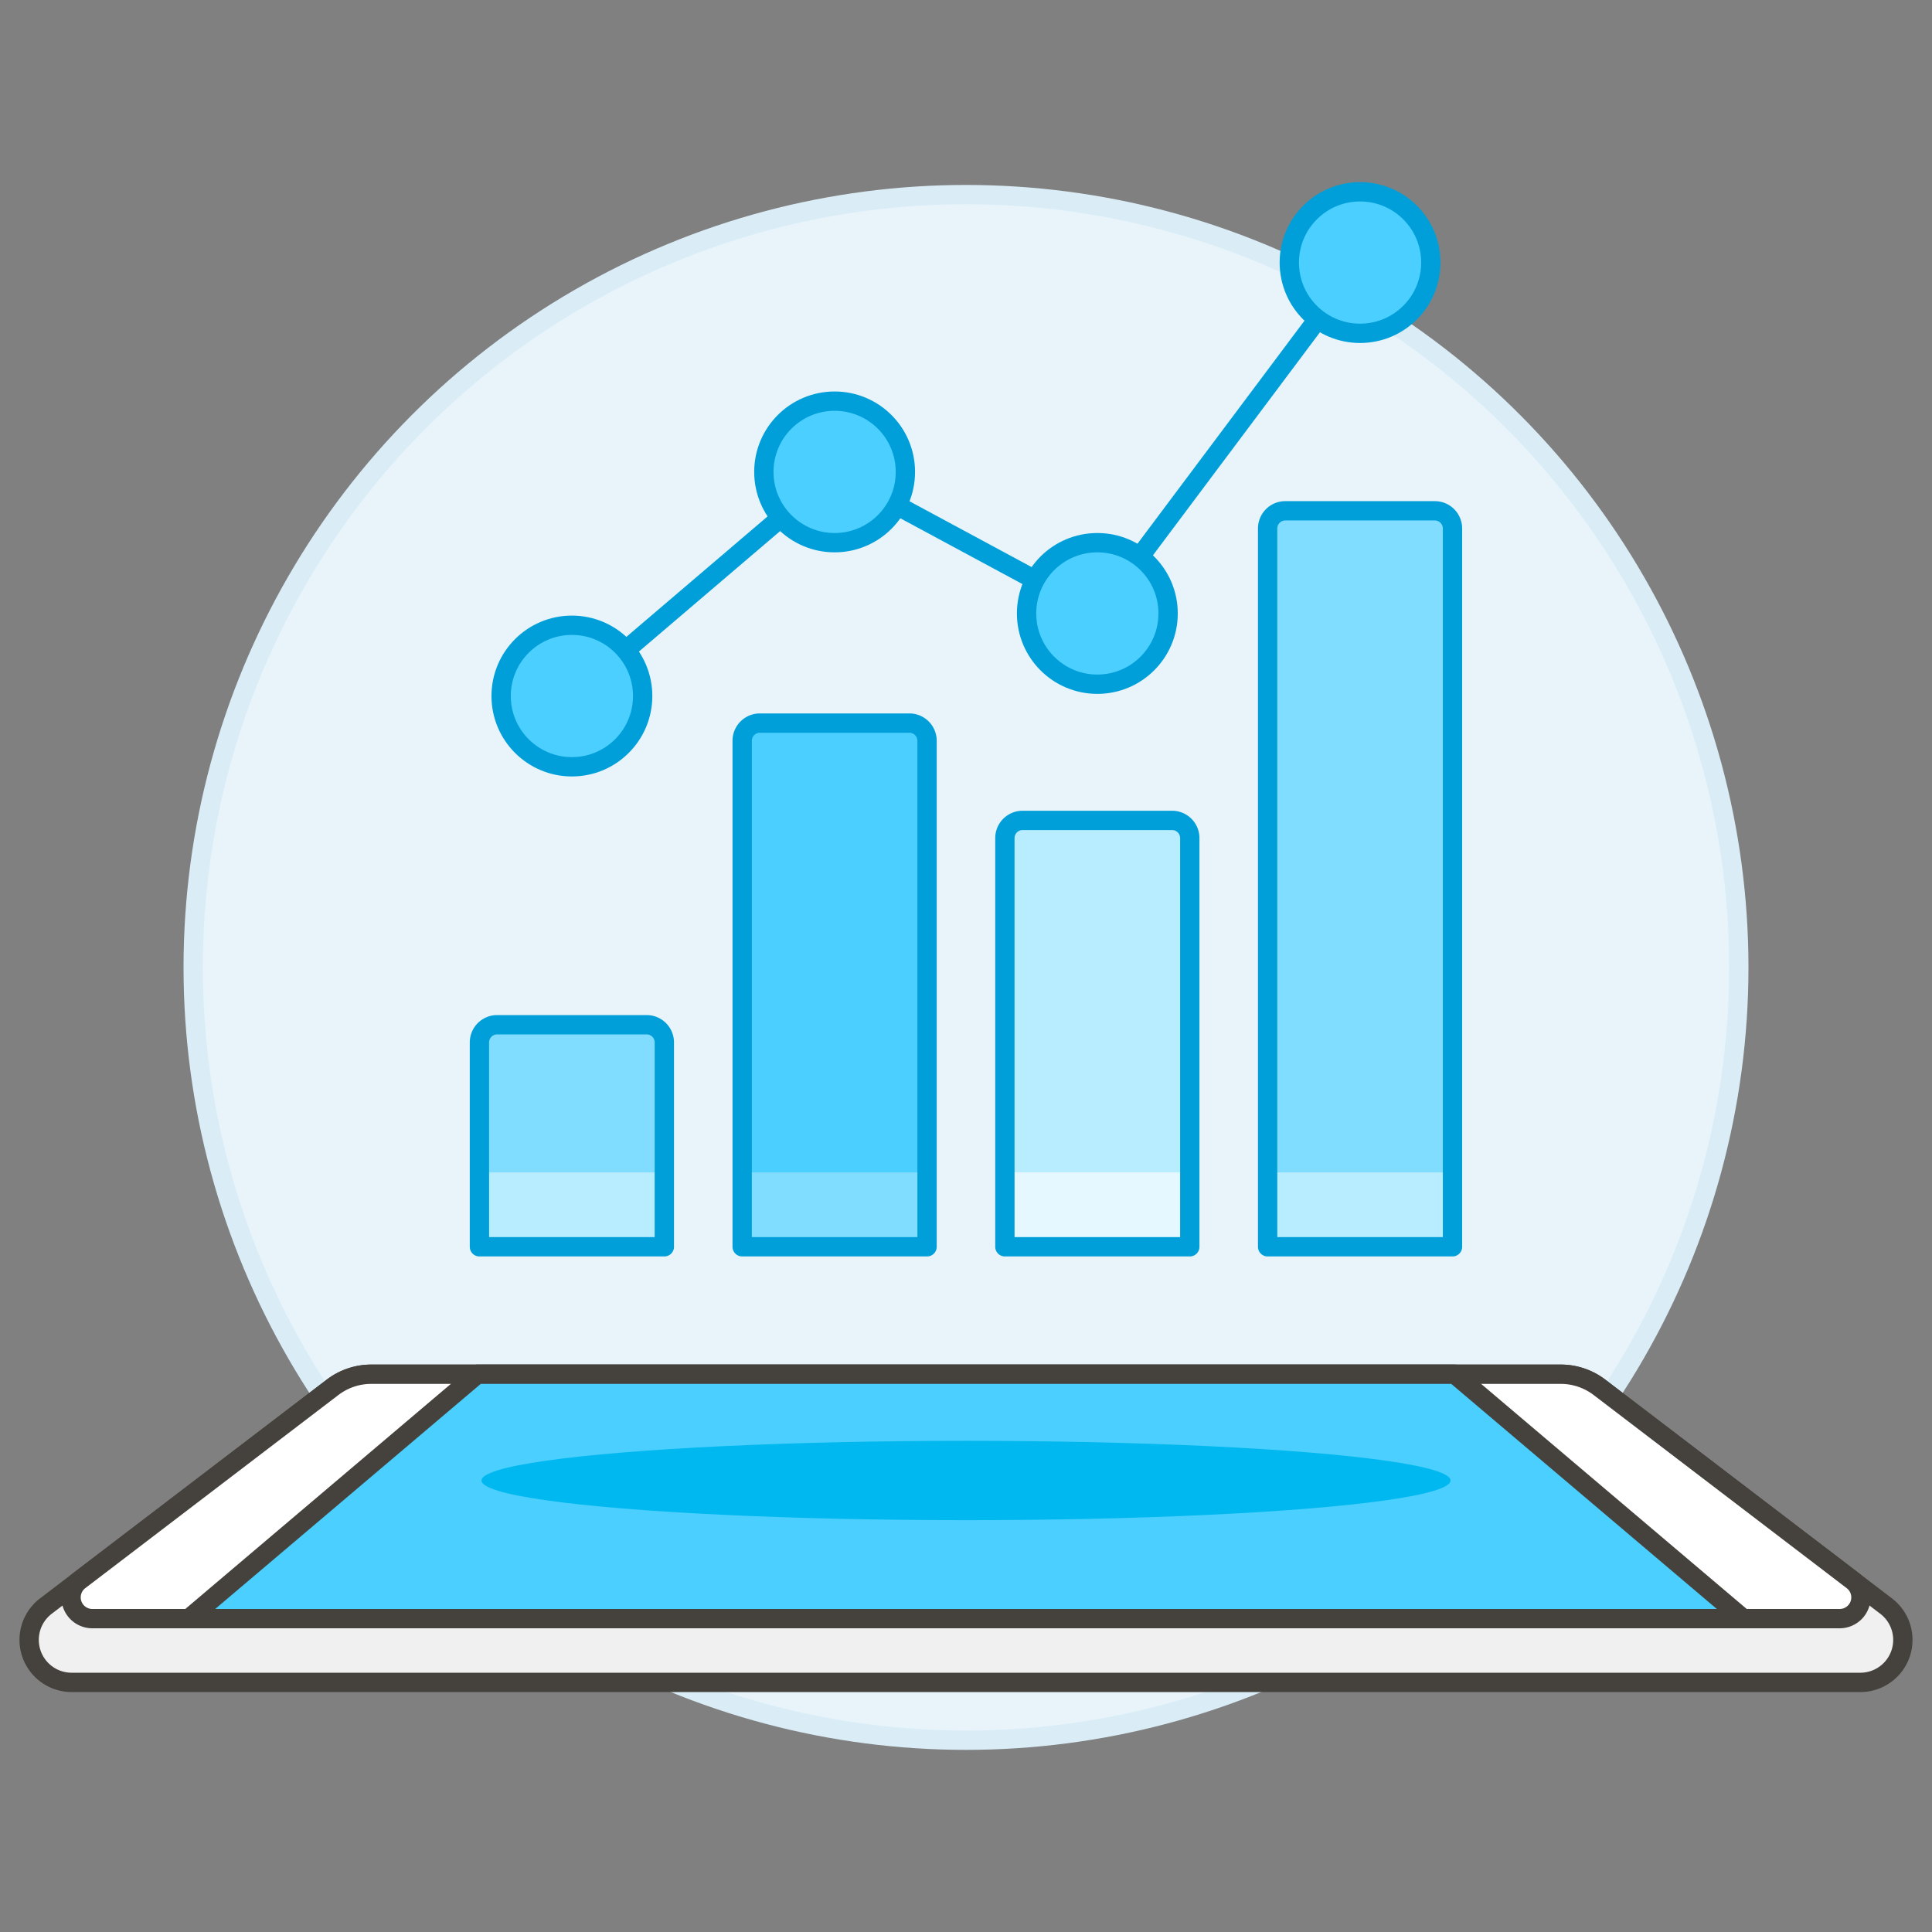 <svg xmlns="http://www.w3.org/2000/svg" viewBox="0 0 100 100"><rect x="0" y="0" width="100" height="100" fill="#808080" stroke="none"/><g class="nc-icon-wrapper"><defs/><circle class="Graphic-Style-8" cx="50" cy="50.073" r="40" fill="#e8f4fa" stroke="#daedf7" stroke-miterlimit="10"/><path class="a" d="M96.291 87.08a2.2 2.2 0 0 0 1.335-3.949L82.787 71.806a3.3 3.3 0 0 0-2-.676H19.215a3.3 3.3 0 0 0-2 .676L2.374 83.131a2.2 2.2 0 0 0 1.335 3.949z" fill="#f0f0f0" stroke="#45413c" stroke-linecap="round" stroke-linejoin="round"/><path class="b" d="M95.213 83.78a1.1 1.1 0 0 0 .669-1.98l-13.095-9.994a3.3 3.3 0 0 0-2-.676H19.215a3.3 3.3 0 0 0-2 .676L4.118 81.8a1.1 1.1 0 0 0 .669 1.98z" stroke="#45413c" stroke-linecap="round" stroke-linejoin="round" fill="#fff"/><path class="c" d="M75.3 71.13H24.7L9.774 83.78h80.452L75.3 71.13z" stroke="#45413c" stroke-linecap="round" stroke-linejoin="round" fill="#4acfff"/><g><ellipse class="d" cx="50" cy="76.63" rx="25.079" ry="2.053" style="" fill="#00b8f0"/><path class="e" d="M32.387 33.65L43.2 24.426l13.598 7.326 11.403-15.229" stroke-linecap="round" stroke-linejoin="round" fill="none" stroke="#009fd9"/><path class="f" d="M33.47 53.04h-7.738a.916.916 0 0 0-.916.916v10.577h9.57V53.956a.916.916 0 0 0-.916-.916z" style="" fill="#80ddff"/><path class="g" d="M47.984 38.343a.916.916 0 0 0-.915-.916h-7.738a.916.916 0 0 0-.916.916v26.19h9.569z" style="" fill="#4acfff"/><path class="f" d="M74.266 26.439h-7.738a.915.915 0 0 0-.916.915v37.179h9.569V27.354a.915.915 0 0 0-.915-.915z" style="" fill="#80ddff"/><path class="h" d="M60.667 42.464h-7.738a.916.916 0 0 0-.916.916v21.153h9.57V43.38a.916.916 0 0 0-.916-.916z" style="" fill="#b8ecff"/><path class="h" d="M24.816 60.683h9.569v3.85h-9.569z" style="" fill="#b8ecff"/><path class="f" d="M38.415 60.683h9.569v3.85h-9.569z" style="" fill="#80ddff"/><path class="i" d="M52.013 60.683h9.569v3.85h-9.569z" style="" fill="#e5f8ff"/><path class="h" d="M65.612 60.683h9.569v3.85h-9.569z" style="" fill="#b8ecff"/><circle class="j" cx="29.601" cy="36.026" r="3.663" stroke-linecap="round" stroke-linejoin="round" fill="#4acfff" stroke="#009fd9"/><circle class="j" cx="43.2" cy="24.426" r="3.663" stroke-linecap="round" stroke-linejoin="round" fill="#4acfff" stroke="#009fd9"/><circle class="j" cx="56.798" cy="31.752" r="3.663" stroke-linecap="round" stroke-linejoin="round" fill="#4acfff" stroke="#009fd9"/><circle class="j" cx="70.397" cy="13.59" r="3.663" stroke-linecap="round" stroke-linejoin="round" fill="#4acfff" stroke="#009fd9"/><path class="e" d="M33.47 53.04h-7.738a.916.916 0 0 0-.916.916v10.577h9.57V53.956a.916.916 0 0 0-.916-.916z" stroke-linecap="round" stroke-linejoin="round" fill="none" stroke="#009fd9"/><path class="e" d="M47.984 38.343a.916.916 0 0 0-.915-.916h-7.738a.916.916 0 0 0-.916.916v26.19h9.569z" stroke-linecap="round" stroke-linejoin="round" fill="none" stroke="#009fd9"/><path class="e" d="M74.266 26.439h-7.738a.915.915 0 0 0-.916.915v37.179h9.569V27.354a.915.915 0 0 0-.915-.915z" stroke-linecap="round" stroke-linejoin="round" fill="none" stroke="#009fd9"/><path class="e" d="M60.667 42.464h-7.738a.916.916 0 0 0-.916.916v21.153h9.57V43.38a.916.916 0 0 0-.916-.916z" stroke-linecap="round" stroke-linejoin="round" fill="none" stroke="#009fd9"/></g></g></svg>